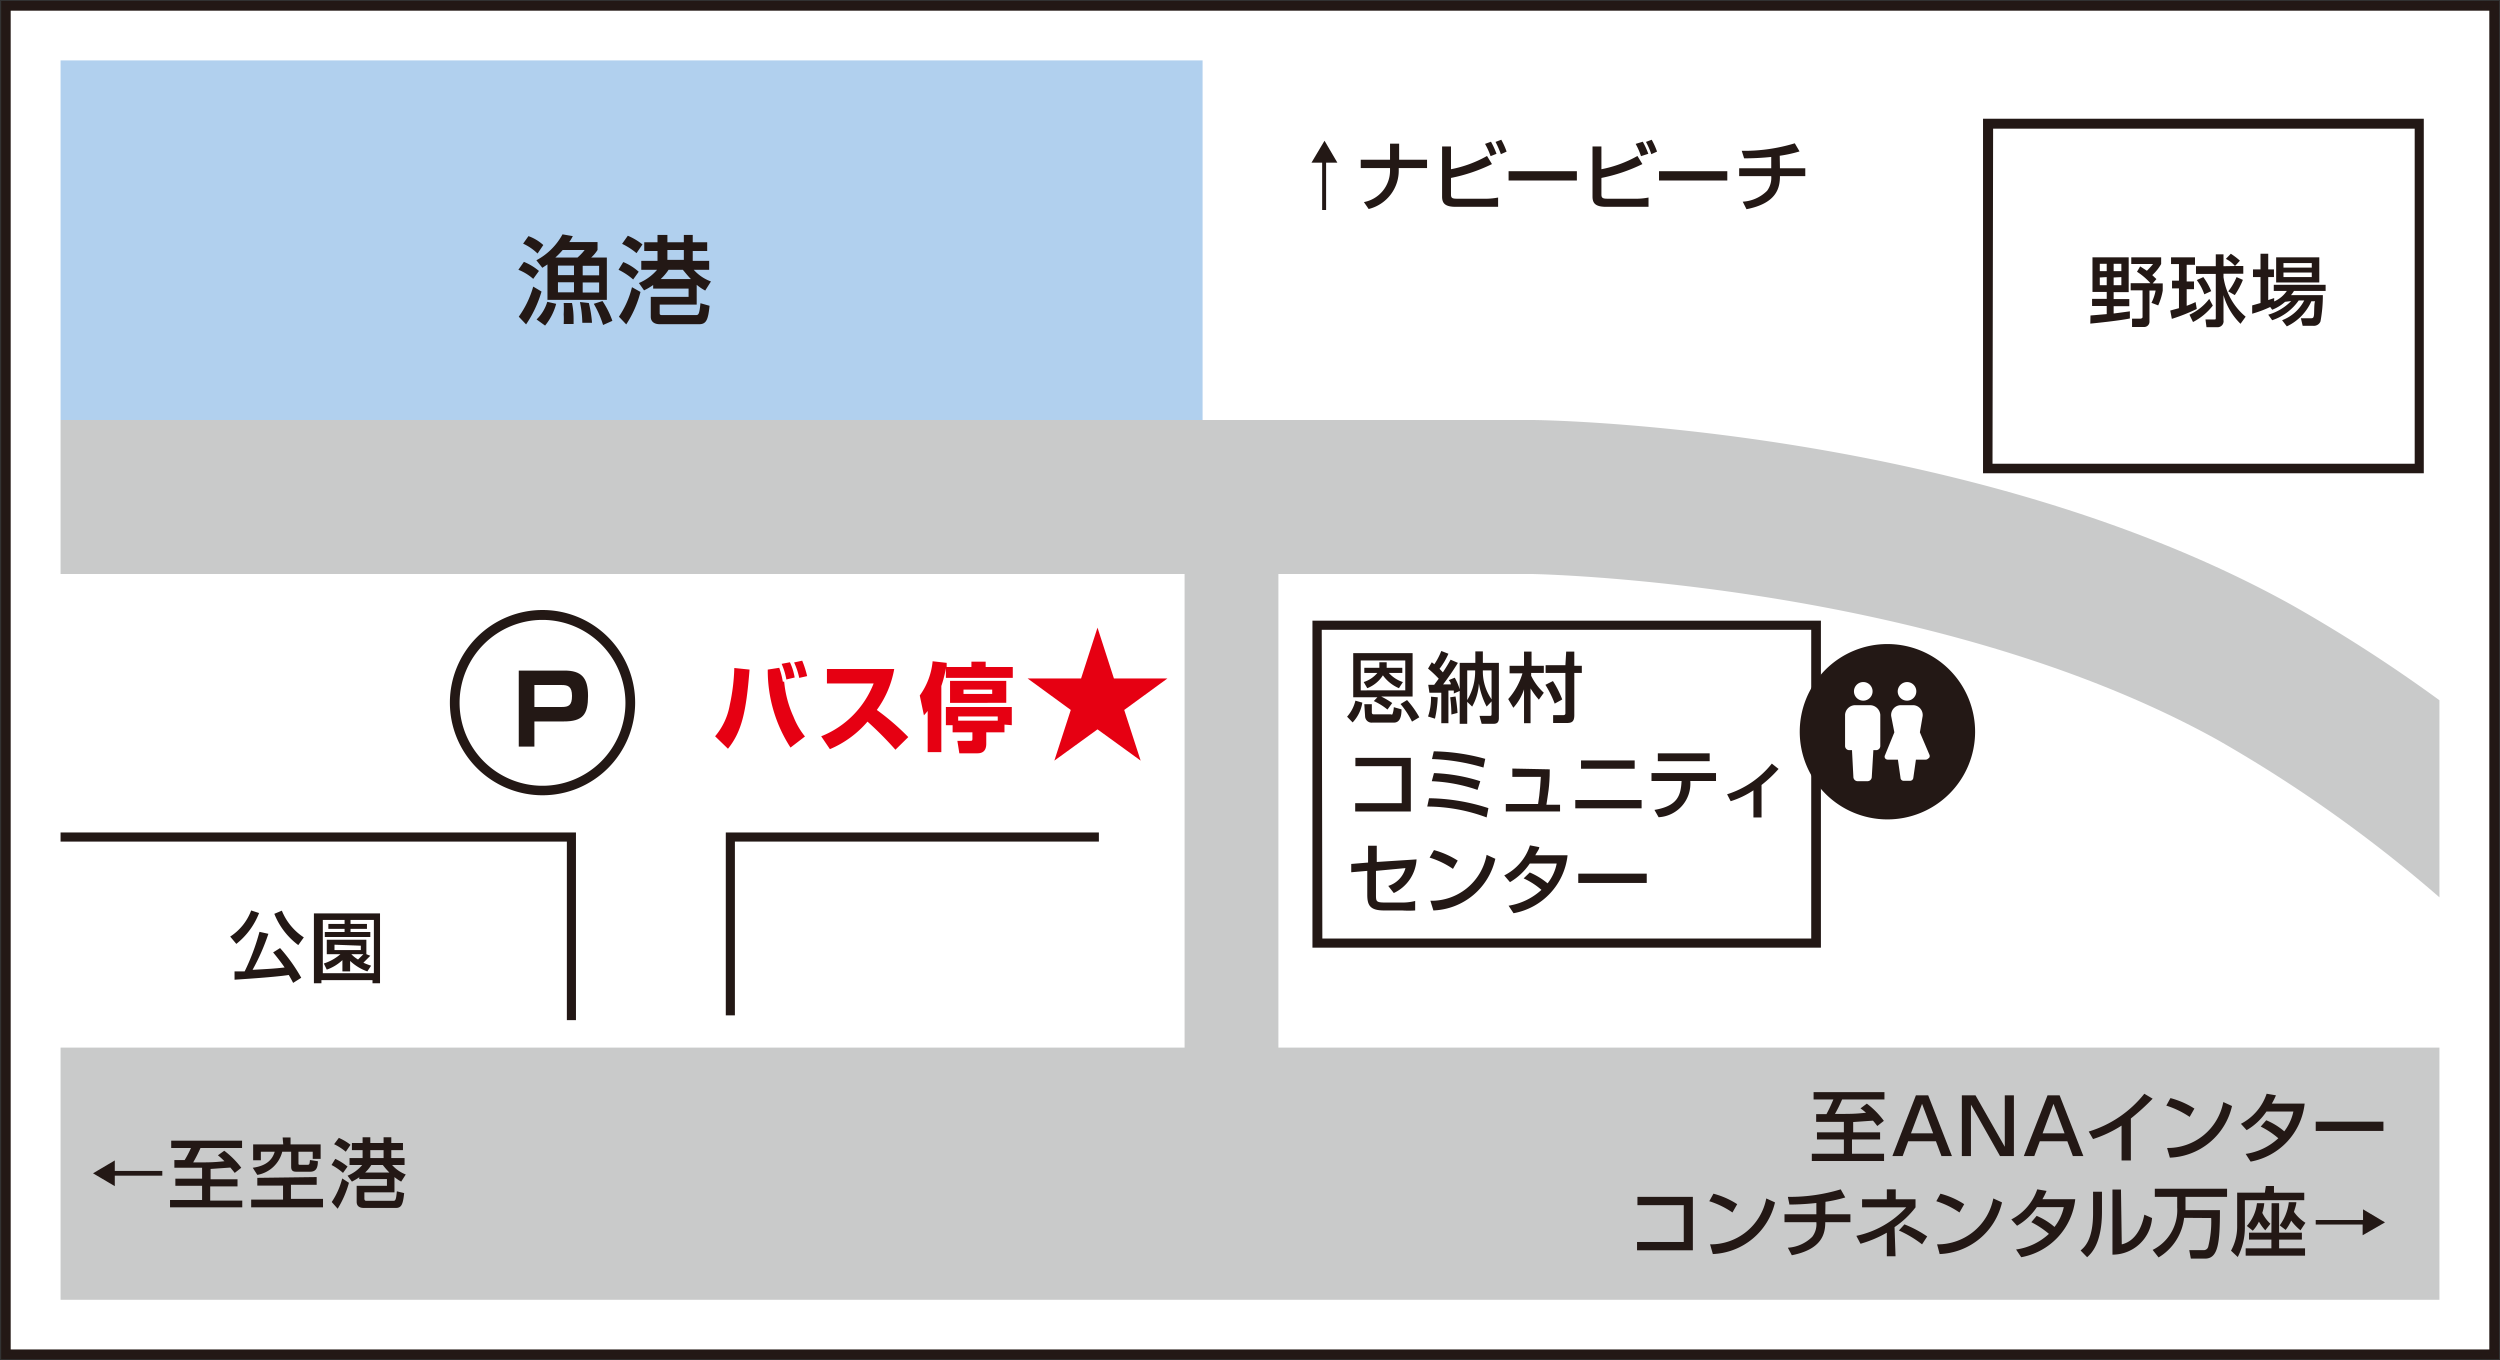 <svg xmlns="http://www.w3.org/2000/svg" xmlns:xlink="http://www.w3.org/1999/xlink" viewBox="0 0 126.31 68.72"><rect x="0" y="0" width="126.31" height="68.72" fill="#333333" stroke="none"/><defs><style>.cls-1{fill:none;}.cls-2{fill:#fff;}.cls-3{fill:#231815;}.cls-4{clip-path:url(#clip-path);}.cls-5{fill:#e60012;}.cls-6{fill:#c9caca;}.cls-7{fill:#b1d0ee;}</style><clipPath id="clip-path"><rect class="cls-1" x="3.06" y="3.05" width="120.19" height="62.62"/></clipPath></defs><title>oas08_jp</title><g id="デザイン"><rect class="cls-2" x="0.3" y="0.29" width="125.71" height="68.14"/><path class="cls-3" d="M126.26,68.67H.06V.05h126.2ZM.54,68.18H125.77V.54H.54Z"/><g class="cls-4"><path class="cls-3" d="M67.57,8.22H67v2.39H66.8V8.22h-.54l.66-1.11Z"/><path class="cls-3" d="M70.23,8.07V7.26h.46v.81H72.1v.42H70.67v.07a2,2,0,0,1-1.52,2l-.24-.35a1.62,1.62,0,0,0,1.32-1.58V8.49H68.75V8.07Z"/><path class="cls-3" d="M73.31,7.4V8.55a6,6,0,0,0,1.82-.67l.25.41a8.37,8.37,0,0,1-2.07.7v.84c0,.18.07.21.32.21h1.29a3.51,3.51,0,0,0,.77-.06v.47c-.16,0-.33,0-.82,0H73.56c-.53,0-.7-.16-.7-.52V7.4Zm2,.49a3.59,3.59,0,0,0-.28-.62l.3-.11a4.22,4.22,0,0,1,.28.61Zm.52-.1a4.71,4.71,0,0,0-.27-.62l.29-.11a3.64,3.64,0,0,1,.27.6Z"/><path class="cls-3" d="M79.67,8.65v.47H76.22V8.65Z"/><path class="cls-3" d="M80.91,7.4V8.55a6,6,0,0,0,1.82-.67l.25.41a8.37,8.37,0,0,1-2.07.7v.84c0,.18.08.21.32.21h1.3a3.39,3.39,0,0,0,.76-.06l0,.47c-.16,0-.34,0-.82,0H81.16c-.53,0-.7-.16-.7-.52V7.4Zm2,.49a3.6,3.6,0,0,0-.27-.62L83,7.16a4.22,4.22,0,0,1,.28.61Zm.52-.1a3.65,3.65,0,0,0-.27-.62l.29-.11a3.64,3.64,0,0,1,.27.6Z"/><path class="cls-3" d="M87.27,8.65v.47H83.82V8.65Z"/><path class="cls-3" d="M89.93,8.5h1.28v.4H89.93c0,.59-.16,1.37-1.69,1.67l-.19-.38a1.9,1.9,0,0,0,1.23-.55,1.1,1.1,0,0,0,.21-.74H87.87V8.5h1.62V7.93A13.29,13.29,0,0,1,88.12,8L88,7.62a8.78,8.78,0,0,0,2.68-.38l.24.41a6.69,6.69,0,0,1-1,.22Z"/><polygon class="cls-5" points="55.45 31.71 56.28 34.28 58.98 34.28 56.8 35.87 57.63 38.43 55.45 36.85 53.27 38.43 54.1 35.87 51.92 34.28 54.62 34.28 55.45 31.71"/><path class="cls-5" d="M36.13,37.2a3.33,3.33,0,0,0,.74-1.58,9.83,9.83,0,0,0,.23-1.87l.77.08c-.17,2.19-.41,3.15-1.09,4Zm3.24-3.46a3.8,3.8,0,0,1,.18.7l.07,0a5.44,5.44,0,0,0,.47,1.77,3.81,3.81,0,0,0,.58,1l-.73.56a7.16,7.16,0,0,1-1.15-3.94Zm.36.59a3.36,3.36,0,0,0-.24-.79l.42-.08a2.93,2.93,0,0,1,.24.77Zm.65-.08a3.47,3.47,0,0,0-.26-.78l.41-.09a4.91,4.91,0,0,1,.25.78Z"/><path class="cls-5" d="M41.49,37.2a4.7,4.7,0,0,0,2.65-2.67H41.78V33.8h3.4a5,5,0,0,1-.88,2.07,12.22,12.22,0,0,1,1.59,1.37l-.65.64a17.21,17.21,0,0,0-1.41-1.42,5.12,5.12,0,0,1-1.9,1.39Z"/><path class="cls-5" d="M46.87,35.92a2.6,2.6,0,0,1-.19.22l-.21-1a3.51,3.51,0,0,0,.65-1.73l.71.08c0,.09,0,.13,0,.21h1.25v-.27h.72v.27h1.37v.55H47.79v-.49a5.87,5.87,0,0,1-.23.9V38h-.69Zm3.88.69V37h-.92v.58c0,.34-.17.48-.44.48h-.92l-.1-.63H49c.11,0,.13,0,.13-.12V37h-1v-.36h-.34v-.92h3.33v.92Zm.09-2.21v1.11H48V34.4Zm-.43,1.8h-2v.21h2Zm-1.73-1.36v.22h1.45v-.22Z"/><rect class="cls-6" x="0.47" y="52.93" width="125.55" height="13.86"/><path class="cls-3" d="M93.16,56.68l-1.4,0,0-.39h.52c.19-.35.3-.63.35-.74h-1v-.37h3.58v.37H93.07a7.05,7.05,0,0,1-.36.73c.81,0,1,0,1.57-.06A3.48,3.48,0,0,0,94,56l.32-.24a4.17,4.17,0,0,1,.86.87l-.33.26c-.06-.07-.11-.15-.22-.27l-1,.07v.52h1.36v.36H93.57v.72h1.62v.37H91.54v-.37h1.62v-.72H91.8v-.36h1.36Z"/><path class="cls-3" d="M98.62,58.41h-.53l-.28-.75h-1.4l-.28.75h-.52l1.19-3.07h.62Zm-2.07-1.15h1.12l-.56-1.49Z"/><path class="cls-3" d="M99.81,55.34l1.48,2.6v-2.6h.46v3.07h-.7l-1.47-2.6v2.6h-.46V55.34Z"/><path class="cls-3" d="M105.26,58.41h-.53l-.28-.75h-1.39l-.28.75h-.53l1.2-3.07h.61Zm-2.06-1.15h1.11l-.56-1.49Z"/><path class="cls-3" d="M107.66,58.63h-.47V56.87a6.13,6.13,0,0,1-1.44.68l-.22-.38a5.69,5.69,0,0,0,2.81-1.91l.42.25a11.5,11.5,0,0,1-1.1,1Z"/><path class="cls-3" d="M110.63,56.43a4.62,4.62,0,0,0-1.18-.57l.21-.38a4.25,4.25,0,0,1,1.21.53ZM109.49,58a2.85,2.85,0,0,0,2.84-2.32l.44.2a3.35,3.35,0,0,1-3.14,2.61Z"/><path class="cls-3" d="M114.5,56.6a3.34,3.34,0,0,1,.91.56,2.48,2.48,0,0,0,.46-1h-1.36a3.06,3.06,0,0,1-1,.94l-.29-.32a2.67,2.67,0,0,0,1.3-1.52l.47.08a3.19,3.19,0,0,1-.21.42h1.66a3.35,3.35,0,0,1-2.73,2.93l-.25-.39a3.08,3.08,0,0,0,1.65-.79,4.17,4.17,0,0,0-.89-.59Z"/><path class="cls-3" d="M120.42,56.67v.47H117v-.47Z"/><path class="cls-3" d="M85.53,60.47v2.7H82.71v-.42h2.36V60.89H82.73v-.42Z"/><path class="cls-3" d="M87.53,61.26a4.39,4.39,0,0,0-1.17-.57l.21-.38a4.1,4.1,0,0,1,1.2.53ZM86.4,62.87a2.86,2.86,0,0,0,2.84-2.32l.44.2a3.37,3.37,0,0,1-3.14,2.61Z"/><path class="cls-3" d="M92.22,61.35h1.27v.4H92.22c0,.59-.17,1.37-1.69,1.67l-.2-.38a1.92,1.92,0,0,0,1.23-.55,1.05,1.05,0,0,0,.21-.74H90.16v-.4h1.61v-.57a13.27,13.27,0,0,1-1.36.08l-.08-.39A8.81,8.81,0,0,0,93,60.09l.23.41a6.87,6.87,0,0,1-1,.22Z"/><path class="cls-3" d="M95.77,63.47h-.44V62.28a5.9,5.9,0,0,1-1.33.56l-.21-.4A4.73,4.73,0,0,0,96.31,61H94.08v-.41h1.25v-.5h.45v.5h1V61a4.48,4.48,0,0,1-1.06,1Zm1.34-.6a5.58,5.58,0,0,0-1.17-.7l.28-.31a5.73,5.73,0,0,1,1.15.61Z"/><path class="cls-3" d="M99,61.26a4.39,4.39,0,0,0-1.17-.57l.21-.38a4.1,4.1,0,0,1,1.2.53Zm-1.13,1.61a2.86,2.86,0,0,0,2.84-2.32l.44.2A3.37,3.37,0,0,1,98,63.36Z"/><path class="cls-3" d="M102.9,61.43a3.34,3.34,0,0,1,.9.56,2.4,2.4,0,0,0,.47-1h-1.36a3,3,0,0,1-1,.94l-.29-.32a2.65,2.65,0,0,0,1.31-1.52l.47.08a3.19,3.19,0,0,1-.21.42h1.66a3.35,3.35,0,0,1-2.73,2.93l-.26-.39a3.07,3.07,0,0,0,1.66-.79,4.44,4.44,0,0,0-.89-.59Z"/><path class="cls-3" d="M106.2,61.21c0,1.63-.55,2.13-.75,2.31l-.33-.34c.17-.15.63-.5.63-1.88V60.21h.45Zm1,1.66c.9-.21,1.1-1.3,1.14-1.5l.39.17a2,2,0,0,1-2,1.85V60.1h.43Z"/><path class="cls-3" d="M110.35,61.53a2.68,2.68,0,0,1-1.29,2l-.3-.38A2.24,2.24,0,0,0,110,61v-.53h-1.13v-.41h3.65v.41h-2.1v.67h1.74c0,1.66-.09,2.45-.75,2.45h-.72l-.08-.43h.7a.23.23,0,0,0,.26-.18,5.3,5.3,0,0,0,.15-1.44Z"/><path class="cls-3" d="M114.48,59.92h.41v.34h1.53v.38h-3v1.41a3.28,3.28,0,0,1-.36,1.46l-.34-.32a2.5,2.5,0,0,0,.31-1.18V60.26h1.4Zm.29.87h.38v1.49h1.15v.35h-1.15v.44h1.31v.37h-3v-.37h1.3v-.44h-1.13v-.35h1.13Zm-.32,1.37a2.24,2.24,0,0,1-.32-.44,1.75,1.75,0,0,1-.31.46l-.3-.24a2.06,2.06,0,0,0,.51-1.15l.37,0a2.2,2.2,0,0,1-.1.49,1.88,1.88,0,0,0,.41.55Zm1.78,0a2.54,2.54,0,0,1-.47-.49,2.21,2.21,0,0,1-.28.47l-.3-.23a2.44,2.44,0,0,0,.46-1.17l.38,0c0,.14-.07.31-.12.49a2,2,0,0,0,.58.55Z"/><path class="cls-3" d="M119.37,62.41v-.54H117v-.23h2.39V61.1l1.11.66Z"/><path class="cls-3" d="M5.8,58.63v.53H8.2v.24H5.8v.53l-1.1-.65Z"/><path class="cls-3" d="M10.21,59l-1.4,0,0-.39h.52A5.15,5.15,0,0,0,9.65,58h-1v-.37h3.58V58H10.13a7.14,7.14,0,0,1-.37.73c.81,0,1,0,1.58-.06a3.28,3.28,0,0,0-.33-.3l.32-.23a4.38,4.38,0,0,1,.86.86l-.33.26-.22-.27-1,.07v.52H12v.36H10.62v.72h1.62V61H8.59v-.37h1.62v-.72H8.86v-.36h1.35Z"/><path class="cls-3" d="M16,59.47v.39H14.7v.71h1.62V61H12.69v-.39H14.3v-.71H13v-.39Zm-1.72-2h.4v.35h1.52v.73h-.4v-.36h-.72v.57c0,.06,0,.09.06.09h.37c.12,0,.13,0,.15-.24l.4.06c0,.33-.09.53-.39.53H15c-.13,0-.29,0-.29-.25v-.76h-.45A1.58,1.58,0,0,1,13,59.36L12.77,59c.73-.1,1-.44,1.11-.81h-.7v.43h-.39v-.8h1.52Z"/><path class="cls-3" d="M16.94,58.55a3,3,0,0,1,.62.39l-.23.32a2.89,2.89,0,0,0-.58-.4Zm.69,1.21a5,5,0,0,1-.57,1.31l-.3-.34a3.78,3.78,0,0,0,.53-1.19Zm-.51-2.27a2.74,2.74,0,0,1,.59.35l-.24.35a2.74,2.74,0,0,0-.59-.38Zm.44,1.91a1.87,1.87,0,0,0,.74-.54h-.64v-.35h.66v-.4h-.54v-.36h.54v-.29h.39v.29h.67v-.29h.39v.29h.59v.36h-.59v.4h.67v.35h-.63a1.79,1.79,0,0,0,.69.48l-.23.36a2,2,0,0,1-.34-.23v.77H18.41v.33s0,.1.09.1h1.35c.12,0,.16,0,.2-.48l.37.09c-.06.56-.13.75-.42.75H18.38c-.2,0-.36-.08-.36-.31v-.81h1.53v-.34h-1.4v-.09a3.1,3.1,0,0,1-.37.22Zm1.2-.54a1.89,1.89,0,0,1-.31.38h1.22a4.29,4.29,0,0,1-.33-.38Zm-.05-.75v.4h.67v-.4Z"/><rect class="cls-6" x="59.85" y="27.56" width="4.74" height="28.73"/><path class="cls-6" d="M125.73,47.6A69.77,69.77,0,0,0,112,37.36C97.56,29.38,77.55,29,77.35,29H.3V21.22H77.4c.95,0,22.24.4,38.36,9.33a76.9,76.9,0,0,1,15.48,11.54l-5.51,5.51Z"/><rect class="cls-7" x="0.3" y="1.93" width="60.46" height="19.29"/><path class="cls-3" d="M26.47,13.23a2.84,2.84,0,0,1,.76.46l-.29.4a2.55,2.55,0,0,0-.75-.46Zm.89,1.5a5.93,5.93,0,0,1-.78,1.66L26.21,16a4.87,4.87,0,0,0,.73-1.52Zm-.66-2.8a2.24,2.24,0,0,1,.75.45l-.29.43a2.6,2.6,0,0,0-.73-.5Zm.4,1.22a3.22,3.22,0,0,0,1.32-1.31l.52.09a2,2,0,0,1-.18.3h1.43v.4a1.82,1.82,0,0,1-.32.38h.79v2.14h-3V13.36l-.26.17Zm1,2.2a2.93,2.93,0,0,1-.56,1.1l-.43-.31a2.05,2.05,0,0,0,.54-.89Zm.33-2.72a4.11,4.11,0,0,1-.37.38h1.12a2.58,2.58,0,0,0,.36-.38ZM29,13.9v-.48h-.81v.48Zm0,.36h-.81v.51H29Zm-.1,1.05a4,4,0,0,1,.08.78c0,.12,0,.19,0,.28h-.5a4.31,4.31,0,0,0,0-.49,5.12,5.12,0,0,0,0-.57Zm.85,0a5.53,5.53,0,0,1,.16,1l-.49,0a5.33,5.33,0,0,0-.12-1.05Zm-.31-1.4h.83v-.48h-.83Zm0,.36v.51h.83v-.51Zm1,.94a4.43,4.43,0,0,1,.5,1l-.47.21A5.13,5.13,0,0,0,30,15.35Z"/><path class="cls-3" d="M31.49,13.24a2.71,2.71,0,0,1,.78.49l-.28.39a3.36,3.36,0,0,0-.74-.49Zm.87,1.51a5.47,5.47,0,0,1-.72,1.64L31.27,16a4.6,4.6,0,0,0,.66-1.49Zm-.64-2.84a3.17,3.17,0,0,1,.74.44l-.3.44a3.55,3.55,0,0,0-.73-.47Zm.56,2.39a2.48,2.48,0,0,0,.92-.67h-.8v-.45h.82v-.5h-.67v-.44h.67v-.37h.5v.37h.83v-.37H35v.37h.73v.44H35v.5h.83v.45h-.78a2.14,2.14,0,0,0,.87.59l-.29.46a2.47,2.47,0,0,1-.43-.29v1H33.33v.42c0,.06,0,.11.12.11h1.68c.16,0,.2,0,.26-.6l.46.13c-.07.69-.16.93-.52.93h-2c-.25,0-.45-.11-.45-.38v-1h1.91v-.42H33V14.4a2.88,2.88,0,0,1-.46.27Zm1.5-.67a2.54,2.54,0,0,1-.4.47h1.53c-.15-.15-.26-.29-.41-.47Zm-.06-1v.5h.83v-.5Z"/><rect class="cls-2" x="100.43" y="6.26" width="21.79" height="17.41"/><path class="cls-3" d="M122.46,23.91H100.19V6h22.27Zm-21.79-.48H122V6.5h-21.3Z"/><path class="cls-3" d="M105.62,15.94l.82-.07v-.41h-.74V15.1h.74v-.35h-.72V13h1.83v1.76h-.76v.35h.79v.36h-.79v.37l.82-.11v.36c-.51.11-1.77.24-2,.26Zm.47-2.61v.37h.35v-.37Zm0,.69v.39h.35V14Zm.7-.69v.37h.39v-.37Zm0,.69v.39h.39V14Zm1.34-.56.34.22a4.26,4.26,0,0,0,.31-.34h-1.1V13h1.51v.34a2.27,2.27,0,0,1-.45.56l.21.2-.19.22h.51v.36a3,3,0,0,1-.23.75l-.34-.13a2.27,2.27,0,0,0,.21-.62h-.31v1.55a.27.27,0,0,1-.3.29h-.58l0-.42h.41s.12,0,.12-.08V14.67h-.6v-.36h1a3.3,3.3,0,0,0-.68-.58Z"/><path class="cls-3" d="M109.65,15.69l.44-.12v-1h-.35v-.39h.35v-.84h-.4V13h1.21v.38h-.42v.84h.37v.39h-.37v.84a4,4,0,0,0,.45-.19l.06.35a9.18,9.18,0,0,1-1.26.5Zm2.15-.25a3,3,0,0,1-1,.83l-.18-.37a2.65,2.65,0,0,0,1-.8Zm1.12-2a1.47,1.47,0,0,0-.46-.36l.25-.26a3.59,3.59,0,0,1,.46.35l-.25.27h.42v.39h-1V14a3.18,3.18,0,0,0,1.12,2l-.26.36a3.27,3.27,0,0,1-.86-1.45v1.27a.3.3,0,0,1-.33.35h-.53l-.05-.39h.42c.1,0,.1,0,.1-.09V13.84h-1v-.39h1v-.6h.39v.6Zm-1.6.56a3.48,3.48,0,0,1,.4.71l-.35.16a2.62,2.62,0,0,0-.38-.72Zm2,.14a3.9,3.9,0,0,1-.41.77l-.33-.19A2.94,2.94,0,0,0,113,14Z"/><path class="cls-3" d="M115.45,15.25a2.14,2.14,0,0,1-.65.4l-.1-.14a5.76,5.76,0,0,1-.91.34l0-.42.42-.12V14h-.38v-.39h.38v-.79h.39v.79h.29V14h-.29v1.16l.3-.1v.17a1.5,1.5,0,0,0,.64-.53h-.66v-.31h2.62v.31H115.9a1.37,1.37,0,0,1-.15.21h1.61a7.13,7.13,0,0,1-.12,1.33.36.36,0,0,1-.38.22h-.52l-.09-.38h.51c.12,0,.13-.05.15-.15s0-.62.06-.71h-.19a2.54,2.54,0,0,1-1.24,1.27l-.24-.31a2.1,2.1,0,0,0,1.12-1h-.28a2.67,2.67,0,0,1-1.34,1l-.2-.28a2.65,2.65,0,0,0,1.16-.69ZM115,13h2.18v1.27H115Zm.37.29v.23h1.43v-.23Zm0,.48V14h1.43v-.23Z"/><path class="cls-3" d="M13.09,46.13a3.69,3.69,0,0,1-1.15,1.56l-.31-.37A2.68,2.68,0,0,0,12.69,46Zm1.72,3.53c-.06-.12-.11-.21-.22-.4-.77.12-2.64.23-2.74.24l0-.42.51,0a11,11,0,0,0,.75-2l.45.1A10.76,10.76,0,0,1,12.76,49c.87-.05,1.1-.06,1.62-.12-.11-.16-.26-.37-.58-.76l.35-.22a8.41,8.41,0,0,1,1.07,1.5Zm.26-1.91a3.64,3.64,0,0,1-1.21-1.58l.38-.16a2.92,2.92,0,0,0,1.11,1.35Z"/><path class="cls-3" d="M19.2,46.15v3.53h-.38v-.16H16.24v.16h-.38V46.15Zm-1.49.53h.83v.25h-.83v.16h1v.25h-2.3v-.25h1v-.16h-.82v-.25h.82v-.2h-1.1v2.69h2.58V46.48H17.71Zm1,1.61-.35.35a3.16,3.16,0,0,0,.39.15l-.19.29a2.45,2.45,0,0,1-.87-.53v.53H17.3v-.57a2.24,2.24,0,0,1-.79.48l-.15-.31a2.4,2.4,0,0,0,.84-.47h-.69v-.73h2v.73h0Zm-1.81-.56V48h1.33v-.22Zm.85.48a1.65,1.65,0,0,0,.34.27l.27-.27Z"/><rect class="cls-2" x="66.54" y="31.59" width="25.19" height="16.06"/><path class="cls-3" d="M92,47.88H66.31V31.36H92Zm-25.19-.46H91.51V31.82H66.78Z"/><path class="cls-3" d="M68.83,35.5a1.85,1.85,0,0,1-.49,1l-.28-.29a1.85,1.85,0,0,0,.42-.81Zm.76-.27H68.37V33h3v2.19H69.78a4.1,4.1,0,0,1,.56.33l-.24.33a3.06,3.06,0,0,0-.69-.43Zm-.84-1.86v1.51H71V33.37Zm.18.37h.76v-.28h.37v.28h.79V34h-.68a1.63,1.63,0,0,0,.71.46l-.2.31a1.92,1.92,0,0,1-.81-.65,1.65,1.65,0,0,1-.79.65l-.18-.31a1.52,1.52,0,0,0,.69-.46h-.66Zm0,1.84h.38V36s0,.09.08.09h.88a.07.07,0,0,0,.08,0,1.14,1.14,0,0,0,.07-.36l.39.11c0,.35-.07.67-.39.67H69.33a.33.33,0,0,1-.36-.32Zm2.16-.21a4.76,4.76,0,0,1,.62.87l-.37.22a4.37,4.37,0,0,0-.58-.89Z"/><path class="cls-3" d="M72.64,35.23a5.82,5.82,0,0,1-.14,1.08l-.35-.11a2.84,2.84,0,0,0,.15-1Zm-.48-.63h.3l.23-.31a5.63,5.63,0,0,0-.54-.51l.19-.32.13.1a3.51,3.51,0,0,0,.35-.67l.36.14a3.52,3.52,0,0,1-.45.76l.17.18c.19-.29.31-.49.39-.64l.37.16a12.71,12.71,0,0,1-.75,1.09l.39,0c0-.12-.07-.16-.1-.22l.3-.12a2.82,2.82,0,0,1,.25.59V33.49h.79v-.58h.38v.58h.81v2.79c0,.25-.13.29-.28.29h-.59l-.11-.4h.48c.12,0,.13,0,.13-.13v-.6l-.25.26a3.89,3.89,0,0,1-.39-1.17,2.67,2.67,0,0,1-.34,1.17l-.25-.24v1.11h-.38V34.91l-.3.13a.83.83,0,0,0,0-.15l-.27,0v1.65h-.36V35l-.6,0Zm1.38.59a8,8,0,0,1,.1.83l-.31.08a6.94,6.94,0,0,0-.06-.87Zm.59-1.32v1.5a2.79,2.79,0,0,0,.4-1.5Zm1.23,0h-.44a2.45,2.45,0,0,0,.44,1.46Z"/><path class="cls-3" d="M76.2,35.32a3.42,3.42,0,0,0,.72-1.3h-.65v-.38H77v-.72h.38v.72H78V34h-.64v.14A2.79,2.79,0,0,0,78,35l-.25.35a3.87,3.87,0,0,1-.42-.57v1.76H77V34.83a2.59,2.59,0,0,1-.54.93Zm2.26-.91a5,5,0,0,1,.47.93l-.38.21a5.25,5.25,0,0,0-.47-.95Zm.67-1.49h.41v.72h.38V34h-.38v2.13c0,.35-.14.4-.41.4h-.66l0-.4H79s.09,0,.09-.09V34h-1v-.39h1Z"/><path class="cls-3" d="M71.28,38.29V41H68.47v-.42h2.35V38.71H68.48v-.42Z"/><path class="cls-3" d="M75.11,41.3a8.66,8.66,0,0,0-3-.55l.09-.42a10.09,10.09,0,0,1,3,.5Zm-.46-1.39a8.09,8.09,0,0,0-2.31-.44l.11-.41a8.71,8.71,0,0,1,2.34.41Zm.3-1.13a10.34,10.34,0,0,0-2.6-.43l.09-.39a10.32,10.32,0,0,1,2.6.38Z"/><path class="cls-3" d="M78.3,38.87c0,.89-.1,1.3-.17,1.79h.69V41H76.08v-.38h1.63c.09-.51.14-1.32.14-1.37H76.41v-.42Z"/><path class="cls-3" d="M82.94,40.42v.42H79.59v-.42Zm-.35-2v.42H79.88v-.42Z"/><path class="cls-3" d="M86.7,39.06v.4H85.4a1.7,1.7,0,0,1-1.6,1.83l-.21-.37c1.17-.2,1.33-.72,1.37-1.46H83.44v-.4Zm-.32-1v.4H83.76v-.4Z"/><path class="cls-3" d="M89,41.3h-.41V39.93a4.39,4.39,0,0,1-1.15.55l-.18-.35a4.68,4.68,0,0,0,2.26-1.55l.34.27a6.3,6.3,0,0,1-.86.81Z"/><path class="cls-3" d="M71.57,43.42a2,2,0,0,1-1.15,1.7l-.28-.36a1.29,1.29,0,0,0,.87-.9L69.52,44V45.2c0,.35,0,.4.5.4h.8a2.58,2.58,0,0,0,.68-.08V46a4.78,4.78,0,0,1-.66,0h-.91c-.72,0-.85-.27-.85-.8V44l-.81.07,0-.42.85-.07v-.85h.44v.82Z"/><path class="cls-3" d="M73.41,43.9a4.31,4.31,0,0,0-1.18-.57l.22-.38a4.39,4.39,0,0,1,1.2.53Zm-1.14,1.61a2.83,2.83,0,0,0,2.84-2.32l.44.2A3.34,3.34,0,0,1,72.42,46Z"/><path class="cls-3" d="M77.29,44.08a3.67,3.67,0,0,1,.9.55,2.32,2.32,0,0,0,.46-1H77.29a3.09,3.09,0,0,1-1,.94L76,44.23a2.57,2.57,0,0,0,1.3-1.52l.47.09c0,.11-.09.2-.2.41H79.2a3.34,3.34,0,0,1-2.73,2.93l-.25-.38a3.2,3.2,0,0,0,1.66-.8,3.67,3.67,0,0,0-.9-.58Z"/><path class="cls-3" d="M83.2,44.14v.47H79.74v-.47Z"/><polygon class="cls-3" points="29.1 51.54 28.64 51.54 28.64 42.52 3.06 42.52 3.06 42.06 29.1 42.06 29.1 51.54"/><polygon class="cls-3" points="37.13 51.3 36.67 51.3 36.67 42.06 55.52 42.06 55.52 42.52 37.13 42.52 37.13 51.3"/><path class="cls-2" d="M31.85,35.51a4.44,4.44,0,1,0-4.44,4.43A4.44,4.44,0,0,0,31.85,35.51Z"/><path class="cls-3" d="M27.41,40.18a4.68,4.68,0,1,1,4.68-4.67A4.68,4.68,0,0,1,27.41,40.18Zm0-8.86a4.19,4.19,0,1,0,4.19,4.19A4.2,4.2,0,0,0,27.41,31.32Z"/><path class="cls-3" d="M28.52,33.88c.84,0,1.19.34,1.19,1.28s-.26,1.29-1.23,1.29H27v1.27h-.79V33.88ZM27,34.61v1.11h1.38c.35,0,.52-.08.52-.56s-.21-.55-.52-.55Z"/><path class="cls-3" d="M95.36,32.54A4.43,4.43,0,1,0,99.79,37,4.43,4.43,0,0,0,95.36,32.54Zm1,1.92a.47.47,0,1,1-.48.47A.48.48,0,0,1,96.35,34.46Zm-2.22,0a.47.47,0,1,1,0,.94.47.47,0,0,1,0-.94ZM95,37.69a.21.21,0,0,1-.21.21h-.14l-.08,1.35a.22.22,0,0,1-.22.22h-.48a.22.22,0,0,1-.23-.22l-.07-1.35h-.15a.21.21,0,0,1-.2-.21V36.11a.52.52,0,0,1,.47-.48h.83a.53.53,0,0,1,.48.48Zm2.43.62a.17.17,0,0,1-.14.07H96.8l-.13.91a.17.17,0,0,1-.16.16h-.33a.16.16,0,0,1-.16-.16l-.13-.91h-.52a.17.17,0,0,1-.13-.07.16.16,0,0,1,0-.16L95.71,37l-.16-.82a.5.5,0,0,1,.44-.55h.71a.5.5,0,0,1,.44.55L97,37l.49,1.15A.16.16,0,0,1,97.45,38.31Z"/></g></g></svg>